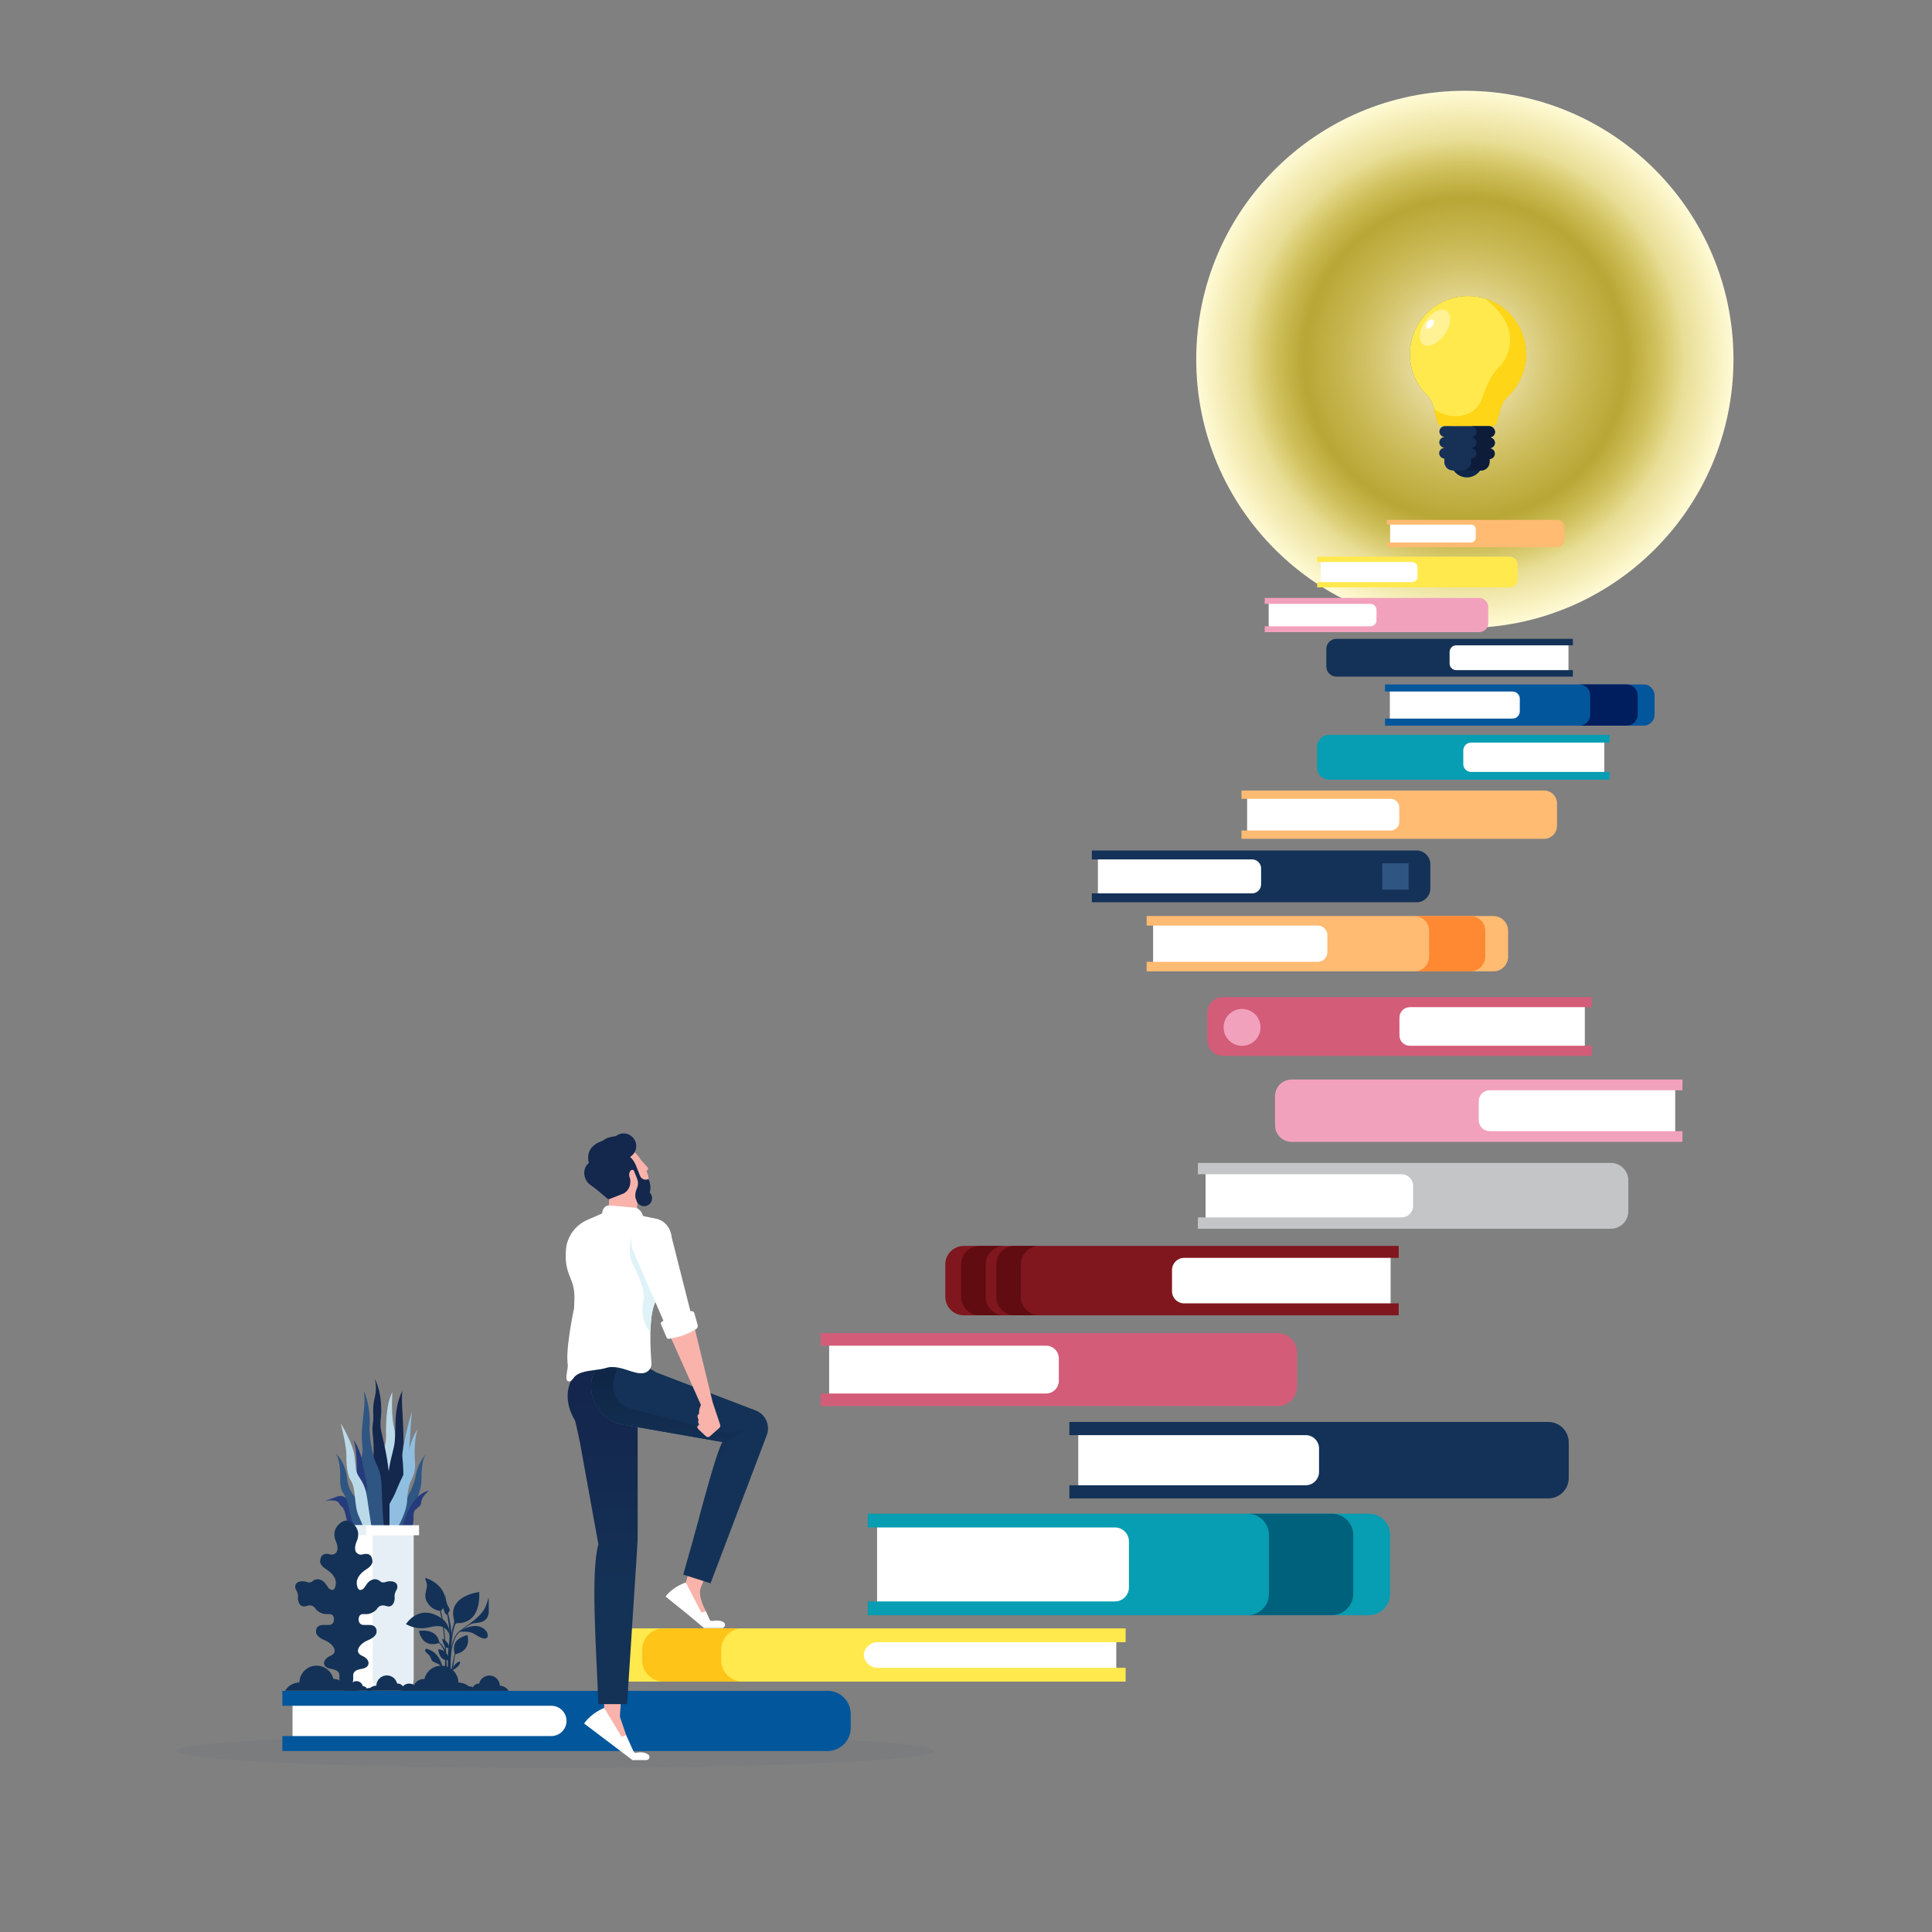 <?xml version="1.0" encoding="UTF-8" standalone="no"?> <svg xmlns="http://www.w3.org/2000/svg" xmlns:xlink="http://www.w3.org/1999/xlink" xmlns:serif="http://www.serif.com/" width="100%" height="100%" viewBox="0 0 9167 9167" version="1.1" xml:space="preserve" style="fill-rule:evenodd;clip-rule:evenodd;stroke-linejoin:round;stroke-miterlimit:2;"><rect x="0" y="0" width="9167" height="9167" fill="#808080" stroke="none"/><g><rect x="0" y="0" width="9166.67" height="9166.67" style="fill:#939597;fill-opacity:0;fill-rule:nonzero;"></rect><path d="M2634.71,8388.71c-992.895,0 -1797.8,-36.25 -1797.8,-80.958c0,-44.708 804.905,-80.958 1797.8,-80.958c992.901,-0 1797.79,36.25 1797.79,80.958c0,44.708 -804.887,80.958 -1797.79,80.958Z" style="fill:#7a7c7e;fill-rule:nonzero;"></path><path d="M6950.46,2979.74c-703.874,0 -1274.5,-570.624 -1274.5,-1274.53c0,-703.899 570.626,-1274.52 1274.5,-1274.52c703.917,-0 1274.54,570.625 1274.54,1274.52c0,703.901 -570.625,1274.53 -1274.54,1274.53Zm-53,-747.695c13.625,19.696 36.25,32.696 62.042,32.963c0.25,-0 0.542,0.004 0.792,0.004c25.916,-0 48.874,-12.963 62.666,-32.805l4.334,0.004l0.416,0c21.75,0 39.459,-17.512 39.709,-39.308l0.125,-14.737c13.833,-1.15 24.708,-11.984 24.833,-25.292l0,-0.333c-0.042,-14.029 -12.083,-25.467 -27.041,-25.625c0.124,0.004 0.208,0.004 0.333,0.004c14.916,0 27.083,-11.313 27.25,-25.396l-0,-0.329c-0.042,-14.034 -12.084,-25.475 -27.042,-25.625l0.292,-0c14.958,-0 27.125,-11.309 27.25,-25.396l-0,-0.329c-0.042,-14.063 -12.042,-27.454 -27.001,-27.612l-30.249,-0.038l39.5,0.05c0.124,-0 0.25,0.004 0.375,0.004c11.791,-0 22.208,-5.817 25.458,-17.229l19.5,-68.658c6.083,-21.284 17.667,-40.275 33.75,-55.43c52.542,-49.604 85.666,-119.687 86.458,-197.65c0.042,-0.979 0.042,-1.958 0.042,-2.937c-0.042,-124.288 -82.5,-229.713 -196.083,-263.938c-24.375,-7.35 -50.125,-11.412 -76.834,-11.687c-0.958,-0.009 -1.917,-0.013 -2.875,-0.013c-150.958,0 -274.124,121.604 -275.666,272.896c-0.792,76.892 30,146.738 80.291,197.271c15.209,15.296 26.167,34.346 31.625,55.212l3.042,11.417l15.875,60.625c3.042,11.6 13.459,19.7 25.417,19.825l10.875,0.013c-14.792,0.154 -26.792,11.508 -26.917,25.495c-0.167,14.179 11.958,25.801 27,25.959c-0.083,-0 -0.167,-0.004 -0.292,-0.004c-14.916,-0 -27.083,11.312 -27.25,25.395c-0.125,14.18 11.958,25.8 27.042,25.955l-0.333,-0c-14.917,-0 -27.084,11.312 -27.251,25.395c-0.124,13.309 10.542,24.363 24.292,25.796l-0.125,14.738c-0.249,21.933 17.375,41.117 39.292,41.345l5.083,0.005Z" style="fill:url(#_Radial1);"></path><path d="M1861.71,6605.12c-0,-0 -5.8,88.958 3.87,147c9.671,58 20.309,71.542 12.571,147.958c-7.737,76.375 -38.683,253.334 -40.616,260.125c-1.934,6.75 -15.471,-287.208 -15.471,-287.208c-0,0 9.671,-20.333 9.671,-58.042c-0,-37.708 -2.905,-147.958 29.975,-209.833Z" style="fill:#bbdae9;fill-rule:nonzero;"></path><path d="M1862.54,7249.96l67.329,0c13.983,-19.166 22.679,-37.458 25.641,-59.791c3.867,-29 11.625,-44.459 11.625,-44.459l15.467,-43.708l0.962,-2.75c19.334,-52.208 16.426,-87 16.426,-87c-0.905,-82.625 18.649,-109.833 21.033,-112.833c-31.729,36.666 -45.192,77.125 -50.021,109.916c-3.096,21.084 -21.279,60.917 -21.279,60.917l-17.088,35.208l-70.095,144.5Z" style="fill:#2f5583;fill-rule:nonzero;"></path><path d="M1908.34,7249.96l42.066,0c9.379,-14.25 12.617,-27.291 11.875,-54c-0.958,-34.791 11.6,-31.875 20.321,-42.541c8.696,-10.625 12.562,-2.875 16.429,-29c3.867,-26.125 36.746,-51.25 36.746,-51.25c-20.483,3.833 -38.117,14.458 -53.175,28.833c-44.4,42.292 -66.638,117.208 -74.262,147.958Z" style="fill:#253b7b;fill-rule:nonzero;"></path><path d="M1934.35,7004.29c0,-0 14.542,-256.209 19.808,-305.167c0,-0 -52.295,156.875 -50.541,302.292l30.733,2.875Z" style="fill:#8fbee0;fill-rule:nonzero;"></path><path d="M1908.13,7073.67c0,-0 13.054,-63.834 0,-168.292l6.767,-61.417c-0,0 -0.967,-69.625 -4.833,-134.416c-3.867,-64.792 -3.867,-81.209 -0.967,-109.25c-0,-0 -28.046,43.5 -31.913,136.333c-3.866,92.833 -0.966,100.583 -11.604,143.125c-10.637,42.542 -28.045,112.167 -28.045,180.833l-11.605,61.917c0,-0 -21.275,75.417 -10.637,126.667l92.837,-175.5Z" style="fill:#14274d;fill-rule:nonzero;"></path><path d="M1806.43,7249.96l79.446,0c18.95,-34.125 45.196,-89.458 46.429,-136.166c0.084,-2.875 0.192,-5.625 0.329,-8.334c2.442,-45.833 14.263,-74.75 21.667,-88.666c6.717,-12.667 11.354,-26.5 13.546,-40.667c1.891,-12.375 2.962,-27.417 1.208,-43.167c-4.362,-39.166 0,-121.875 11.6,-146.5c8.613,-18.291 -20.212,19.167 -38.092,85.209c-0.166,0.583 -0.329,1.208 -0.466,1.791c-6.992,26.292 -11.188,53.959 -12.204,81.167c-0.275,7.208 -2.055,22.542 -11.6,36.333c-1.234,1.792 -2.717,4.292 -4.359,7.292c-0.658,1.208 -1.37,2.542 -2.112,3.958c-10.421,20.084 -26.025,56.5 -35.65,79.542c-5.321,12.708 -11.575,25.25 -18.513,37.125c-2.796,4.792 -6.033,10.5 -9.487,16.917c-2.992,5.458 -6.117,11.458 -9.3,17.875c-0.629,1.25 -1.258,2.541 -1.892,3.833c-6.883,14.042 -13.737,29.625 -19.279,45.417c-2,5.708 -3.812,11.416 -5.375,17.041c-2.879,10.25 -4.992,20.375 -5.896,30Z" style="fill:#8fbee0;fill-rule:nonzero;"></path><path d="M1540.66,7122.46c-0,0 57.041,-12.541 68.641,10.667c11.629,23.208 19.367,5.792 30.967,57.042c8.525,37.708 8.171,45.041 19.687,59.75l50.871,-0l-54.133,-127.459c-0,0 -6.392,-8.25 -16.238,-15.25c-3.125,-2.208 -6.633,-4.333 -10.362,-6c-8.834,-3.958 -18.842,-4.291 -27.921,-1l-61.512,22.25Z" style="fill:#253b7b;fill-rule:nonzero;"></path><path d="M1614.16,6997.75c-0.991,26.125 -0.991,66.708 13.517,85.083c4.663,5.917 8.996,14.917 12.779,24.375c7.984,20.084 13.329,42.375 13.329,42.375c9.984,47.959 21.146,80.125 29.921,100.334l48.43,-0l-30.959,-133.25c-6.554,-4.792 -12.317,-9.959 -17.362,-15.25c-34.363,-36.125 -35.813,-79.5 -35.813,-79.5c-9.517,-89.5 -52.791,-123.709 -54.137,-124.75c15.437,24.208 21.254,74.458 20.295,100.583Z" style="fill:#2f5583;fill-rule:nonzero;"></path><path d="M1770.8,6924.71c-6.087,74.584 9.984,252.625 17.088,325.25l60.279,0l-0,-200.5c-0.221,-23.583 -1.675,-46.791 -3.95,-69.083c-4.388,-42.917 -11.767,-82.708 -18.95,-116.375c-6.638,-31.292 -13.084,-57.292 -16.759,-75.625c-9.65,-48.375 4.855,-58.042 -0.958,-132.5c-5.675,-72.875 -28.987,-112.417 -29.946,-114.042c0.521,1.542 13.246,38.75 -0.029,91.792c-13.546,54.167 -1.371,82.292 -8.692,123.792c-6.608,37.458 7.621,68.375 3.101,150.041c-0.305,5.5 -0.688,11.25 -1.184,17.25Z" style="fill:#14274d;fill-rule:nonzero;"></path><path d="M1718.59,6991.92c18.371,34.833 14.504,49.333 14.504,49.333c-0.438,7.375 -0.792,14.667 -1.013,21.917c-0.329,9.958 -0.466,19.833 -0.466,29.458c0.083,66.75 7.65,124.167 13.191,157.292l78.955,-0c-0.796,-4.084 -1.509,-8.292 -2.167,-12.667c-1.592,-10.5 -2.854,-21.875 -3.896,-34.333c-0.796,-9.375 -1.454,-19.375 -2.029,-30.042c-1.671,-29.958 -2.742,-65.25 -4.25,-107.458c-3.783,-105.875 -22.35,-94.375 -39.438,-157.959c-0.408,-1.458 -0.791,-2.958 -1.179,-4.5c-17.412,-68.666 -17.412,-125.708 -17.412,-125.708c7.762,-109.292 -27.067,-176.958 -27.067,-176.958c3.867,32.875 5.813,49.291 -2.908,120.875c-8.692,71.541 -6.746,102.5 -6.746,102.5l3.208,44.958c1.125,15.792 -0.3,31.917 -4.058,47.25c-0.163,0.667 -0.329,1.292 -0.467,1.917c-7.129,28.958 -11.187,46.791 3.238,74.125Z" style="fill:#2f5583;fill-rule:nonzero;"></path><path d="M1677.01,6832.38c0,0 33.846,39.625 45.45,121.833l20.309,98.667l-9.671,41.583l-40.613,-50.291c0,-0 5.8,-167.292 -15.475,-211.792Z" style="fill:#253b7b;fill-rule:nonzero;"></path><path d="M1643.53,6904.46c-0.55,35.792 1.15,66.042 11.242,100.084c7.733,26.041 22.242,21.25 29.013,96.666l0.029,0.209c6.745,75.25 18.346,91.666 18.346,91.666l24.27,56.834l36.971,-0l-10.975,-71.334c-6.908,-43.583 -9.704,-73.416 -15.821,-99.166c-1.345,-5.584 -2.796,-10.959 -4.525,-16.25c-4.741,-14.75 -11.271,-28.75 -21.225,-44.167c-9.325,-14.458 -14.533,-23.25 -17.691,-31.083c-6.909,-17.25 -3.646,-29.625 -12.284,-86.875c-5.566,-36.75 -42.508,-115.5 -63.896,-146.5c8.692,36.25 27.092,113 26.546,149.916Z" style="fill:#bbdae9;fill-rule:nonzero;"></path><path d="M1660.36,7278.62l0,691.667c0,27.791 22.53,50.333 50.33,50.333l201.325,0c27.8,0 50.333,-22.542 50.333,-50.333l-0,-691.667l-301.988,-0Z" style="fill:#fff;fill-rule:nonzero;"></path><path d="M1912.02,8020.62l-93.471,0c-27.804,0 -50.333,-22.542 -50.333,-50.333l-0,-685.917l194.137,0l-0,685.917c-0,27.791 -22.533,50.333 -50.333,50.333Z" style="fill:#e6eff5;fill-rule:nonzero;"></path><rect x="1634.35" y="7236.92" width="354" height="47.458" style="fill:#fff;fill-rule:nonzero;"></rect><rect x="1673.44" y="7236.92" width="63.971" height="47.458" style="fill:#e6eff5;fill-rule:nonzero;"></rect><path d="M1831.27,7505.96c-20.546,7.709 -29.538,-5.125 -29.538,-5.125c-28.229,-19.208 -51.495,3.292 -56.708,9.042c-0.604,0.625 -1.188,1.375 -1.704,2.125l-17.367,24.792c-33.392,26.958 -33.392,-28.25 -33.392,-28.25c0,-16.709 12.842,-42.375 46.238,-62.917c33.392,-20.583 28.254,-39.833 28.254,-39.833c-3.025,-39.334 -33.762,-34.334 -46.829,-30.334c-5.667,1.709 -11.704,1.5 -17.229,-0.625c-30.425,-11.708 -14.979,-51.791 -9.521,-63.833c1.571,-3.458 2.833,-7.208 3.708,-10.875c10.175,-43 -14.633,-67.292 -33.933,-79.292c-12.333,-7.666 -27.963,-7.625 -40.296,0c-19.296,12 -44.083,36.334 -33.912,79.292c0.875,3.667 2.137,7.417 3.708,10.875c5.463,12.042 20.904,52.125 -9.521,63.833c-5.525,2.125 -11.562,2.334 -17.229,0.625c-13.067,-4 -43.804,-9 -46.829,30.334c-0,-0 -5.138,19.25 28.258,39.833c33.392,20.542 46.238,46.208 46.238,62.917c-0,-0 -0,55.208 -33.396,28.25l-17.367,-24.792c-0.516,-0.75 -1.1,-1.5 -1.704,-2.125c-5.213,-5.75 -28.475,-28.25 -56.704,-9.042c-0,0 -8.992,12.834 -29.542,5.125c-20.55,-7.708 -62.933,-3.833 -52.658,33.417c-0,0 14.129,20.542 11.558,37.25c-2.571,16.667 6.421,55.208 39.817,43.667c33.391,-11.584 44.95,15.416 44.95,15.416c-0,0 20.55,23.084 48.808,23.084l19.267,-0c-0,-0 17.979,-0 17.979,25.708c-0,-0 1.283,25.667 -25.687,25.667l-25.688,-0c0,-0 -38.529,-2.542 -33.392,37.25c0,-0 2.567,20.583 42.379,35.958c31.171,12.083 71.717,54.625 23.134,74.5c-12.758,5.25 -28.479,18.708 -27.909,33.583c0.78,20.292 22.005,25.375 38.171,28.084c23.121,3.833 33.396,14.125 34.679,26.958l0,24.417c0,-0 0.642,28.25 32.75,37.25c32.109,-9 32.751,-37.25 32.751,-37.25l-0,-24.417c1.287,-12.833 11.562,-23.125 34.679,-26.958c16.166,-2.709 37.396,-7.792 38.171,-28.084c0.57,-14.875 -15.151,-28.333 -27.905,-33.583c-48.583,-19.875 -8.037,-62.417 23.13,-74.5c39.812,-15.375 42.383,-35.958 42.383,-35.958c5.137,-39.792 -33.396,-37.25 -33.396,-37.25l-25.688,-0c-26.97,-0 -25.687,-25.667 -25.687,-25.667c0,-25.708 17.983,-25.708 17.983,-25.708l19.267,-0c28.254,-0 48.804,-23.084 48.804,-23.084c0,0 11.559,-27 44.954,-15.416c33.392,11.541 42.384,-27 39.813,-43.667c-2.567,-16.708 11.562,-37.25 11.562,-37.25c10.275,-37.25 -32.112,-41.125 -52.662,-33.417Z" style="fill:#143257;fill-rule:nonzero;"></path><path d="M1693.88,8022.25c-2.788,-19.458 -19.475,-34.458 -39.7,-34.458c-8.725,-0 -16.779,2.833 -23.367,7.541c-7.983,-17.125 -25.321,-29.041 -45.479,-29.041c-1.216,-0 -2.408,0.083 -3.604,0.166c-8.383,-36.208 -40.792,-63.25 -79.583,-63.25c-44.459,0 -80.55,35.5 -81.65,79.667c-28.771,0.75 -53.784,16.333 -67.792,39.375l341.175,-0Z" style="fill:#143257;fill-rule:nonzero;"></path><path d="M1952.75,8022.25c-1.709,-11.917 -11.904,-21.042 -24.267,-21.042c-5.333,0 -10.254,1.709 -14.283,4.584c-4.879,-10.459 -15.475,-17.75 -27.796,-17.75c-0.746,-0 -1.475,0.083 -2.204,0.125c-5.121,-22.167 -24.934,-38.709 -48.642,-38.709c-27.171,0 -49.233,21.709 -49.904,48.75c-17.583,0.417 -32.875,9.959 -41.438,24.042l208.534,-0Z" style="fill:#143257;fill-rule:nonzero;"></path><path d="M1764.74,8022.25c-1.071,-7.458 -7.471,-13.208 -15.225,-13.208c-3.35,-0 -6.438,1.083 -8.963,2.875c-3.062,-6.584 -9.712,-11.125 -17.446,-11.125c-0.466,-0 -0.92,0.041 -1.379,0.041c-3.217,-13.875 -15.646,-24.25 -30.525,-24.25c-17.05,0 -30.896,13.625 -31.317,30.542c-11.033,0.292 -20.629,6.292 -26,15.125l130.855,-0Z" style="fill:#143257;fill-rule:nonzero;"></path><path d="M2204.84,8022.79c1.708,-11.917 11.904,-21.042 24.266,-21.042c5.334,0 10.255,1.708 14.284,4.583c4.879,-10.458 15.475,-17.75 27.796,-17.75c0.745,0 1.475,0.084 2.204,0.125c5.121,-22.166 24.933,-38.708 48.641,-38.708c27.175,0 49.234,21.708 49.905,48.75c17.583,0.417 32.875,9.958 41.437,24.042l-208.533,-0Z" style="fill:#143257;fill-rule:nonzero;"></path><path d="M2090.38,7642.79c-0.563,0.291 -1.196,0.416 -1.829,0.375c-0.967,-0.084 -2.458,-0.25 -3.413,-0.375c-26.312,-3.459 -46.666,-20.084 -59.6,-42.542c-7.562,-13.125 -8.562,-27.083 -6.254,-41.75c2.154,-13.708 7.913,-27.167 6.084,-41.208c-1.346,-10.334 -6.534,-19.792 -8.192,-30.042l-0.075,-0.458c-0,-0 56.441,13.541 84.2,63.75c9.116,16.458 12.75,35.458 10.304,54.125c-1.9,14.541 -7.304,30.75 -21.225,38.125Z" style="fill:#143257;fill-rule:nonzero;"></path><path d="M2103.87,7938.79l-7.18,-0c0.267,-4.459 0.18,-11.667 -1.375,-22.209c-1.324,-9 -6.954,-16.75 -15.075,-20.791c-7.291,-3.667 -15.616,-7.542 -21.941,-9.792c-14.225,-5 -12.538,-26.333 -26.758,-36.792c-14.4,-10.583 -15.346,-17.791 -13.526,-22.041c1.33,-3.042 4.726,-4.667 7.921,-3.709c40.621,12.084 58.217,41.75 65.667,61.625c6.033,13.334 13.029,33.459 12.267,53.709Z" style="fill:#143257;fill-rule:nonzero;"></path><path d="M2175.36,7745.54c0,-0 49.342,-40.167 97.838,-28.459c18.6,4.5 41.029,21.25 41.171,42.042c0.137,20.625 -19.9,16.833 -33.384,11.042c-16.966,-7.25 -30.712,-20.167 -48.733,-25.084c-8.567,-2.333 -17.588,-3.208 -26.45,-3.125c-6.896,0.125 -24.967,-0.875 -30.442,3.584Z" style="fill:#143257;fill-rule:nonzero;"></path><path d="M2319.18,7644.33c0,47.584 -37.492,55 -62.941,56.584c-12.584,0.75 -24.576,5.041 -34.771,12.458c-1.575,1.125 -3.15,2.292 -4.746,3.417c-10.804,7.833 -21.829,15.666 -32.563,23.875c-1.4,1 -2.637,2.083 -3.85,3.166c-1.216,1.084 -2.566,2.042 -3.646,3.292l-3.375,3.583c-1.108,1.209 -2.045,2.584 -3.083,3.875l-1.508,1.959c-0.492,0.625 -0.9,1.375 -1.371,2.041l-2.7,4.125l-2.387,4.334c-0.813,1.416 -1.575,2.875 -2.255,4.375c-5.712,11.833 -9.7,24.25 -12.687,36.5c-4.904,20.458 -7.338,40.208 -8.733,57.916c-0.271,3.542 -0.521,7 -0.717,10.334c-1.192,20.208 -1.104,37.083 -0.854,48.875c0.129,5.958 0.333,10.583 0.487,13.75l-5.037,-0c-0.134,-3.167 -0.313,-7.834 -0.405,-13.625c-0.179,-11.917 -0.179,-28.917 1.15,-49.292c1.167,-17.375 3.171,-37.25 7.538,-58.167c0.742,-3.583 1.55,-7.208 2.45,-10.833c3.104,-12.417 7.25,-25.083 13.213,-37.208c0.699,-1.584 1.487,-3.084 2.337,-4.542l2.525,-4.458l2.813,-4.292c0.495,-0.708 0.945,-1.458 1.433,-2.125l1.604,-2.083c1.104,-1.292 2.092,-2.709 3.263,-4l3.574,-3.792c1.171,-1.292 2.613,-2.333 3.896,-3.5c1.33,-1.125 2.679,-2.25 4.025,-3.208c10.85,-8.209 21.967,-16 32.792,-23.75c10.871,-7.709 21.446,-15.417 31.346,-23.292c9.879,-7.875 19.129,-15.875 27.208,-24.167c8.079,-8.25 15.121,-16.666 20.725,-25.041c12.85,-19.25 18.271,-40.292 24.846,-62.209l0.404,65.125Z" style="fill:#143257;fill-rule:nonzero;"></path><path d="M2158.42,7849.62c-0,0 -18.188,-48.917 18.821,-73.375c-0,-0 14.425,-11.917 40.762,-18.167c0,0 23.834,74.625 -59.583,91.542Z" style="fill:#143257;fill-rule:nonzero;"></path><path d="M2163.07,7838c-0,-0 -0.471,1.667 -1.171,4.542c-0.337,1.416 -0.808,3.166 -1.237,5.166c-0.451,2 -0.951,4.292 -1.509,6.75c-0.562,2.5 -1.037,5.167 -1.625,8c-0.533,2.875 -1.208,5.875 -1.683,9c-0.538,3.125 -1.083,6.375 -1.646,9.625c-0.579,3.292 -0.988,6.625 -1.458,10c-0.45,3.334 -0.921,6.667 -1.375,9.959c-0.446,3.333 -0.671,6.583 -1.034,9.708l-0.087,1c-0.292,2.792 -0.542,5.5 -0.813,8.083c-0.137,1.167 -0.225,2.292 -0.312,3.375c-0.113,1.667 -0.204,3.25 -0.296,4.75c-0.267,4.334 -0.496,8 -0.65,10.834l-7.387,-0c0.32,-2.917 0.745,-6.834 1.237,-11.459c0.271,-2.583 0.521,-5.291 1.017,-8.208c0.425,-2.917 0.879,-5.958 1.37,-9.125c0.5,-3.167 0.901,-6.458 1.509,-9.75c0.612,-3.292 1.237,-6.667 1.866,-10c0.63,-3.375 1.192,-6.708 1.963,-9.958c0.717,-3.292 1.433,-6.5 2.113,-9.667c0.654,-3.125 1.466,-6.083 2.141,-8.917c0.717,-2.875 1.346,-5.541 2.025,-8c0.675,-2.458 1.304,-4.708 1.846,-6.708c0.533,-2 1.1,-3.75 1.5,-5.167c0.858,-2.875 1.4,-4.5 1.4,-4.5l2.296,0.667Z" style="fill:#143257;fill-rule:nonzero;"></path><path d="M2145.53,7924.88c0,0 7.2,-33.083 33.988,-40.708c1.179,-0.334 2.446,-0 3.316,0.833c0.88,0.875 1.234,2.125 0.925,3.333c-2.129,8.125 -9.9,24.25 -38.229,36.542Z" style="fill:#143257;fill-rule:nonzero;"></path><path d="M2141.08,7759.75l0.042,-0.333l-0.042,0.333Zm132.954,-205.708c0,-0 -150.233,15.416 -120.124,131.291c1.754,6.75 1.508,13.875 -0.742,20.417c-7.742,22.75 -11.388,48.625 -11.996,53.25c3.333,-28.042 -13.433,-98.792 -17.217,-114.167c-0.2,-0.791 -0.695,-1.458 -1.391,-1.875c-0.7,-0.416 -1.534,-0.541 -2.321,-0.333l-0.088,0c-0.858,0.25 -1.554,0.792 -1.983,1.542c-0.425,0.75 -0.517,1.666 -0.246,2.5c6.571,21.208 20.95,104.416 12.263,154.875c-5.738,33.5 -5.825,90.833 -5.084,129.125c0.067,2.791 0.134,5.541 0.18,8.125l13.275,-0l-0,-3.459c-0.542,-25.708 -0.492,-48.791 -0,-69.5c0.424,-17.75 1.17,-33.75 2.162,-48.125c4.046,-59.416 12.129,-91.666 17.933,-107.875c1.825,-5.125 6.729,-8.458 12.154,-8.291c30.605,0.833 107.93,-10.459 103.225,-147.5Z" style="fill:#143257;fill-rule:nonzero;"></path><path d="M2104.28,7685.33c0,0 31.313,26.959 29.767,74.959c0.196,-6.25 -7.171,-16.584 -10.575,-21.209c-22.896,-31.291 -54.117,-25.041 -87.329,-17.75l68.137,-36Z" style="fill:#143257;fill-rule:nonzero;"></path><path d="M2079.63,7828.62c-0.125,-0.917 0.188,-1.875 0.842,-2.5c0.654,-0.667 1.579,-1 2.504,-0.917c10.554,1.25 40.179,8.584 49.738,51.625c-0,0 -45.034,12.042 -53.084,-48.208Z" style="fill:#143257;fill-rule:nonzero;"></path><path d="M2098.12,7774.62c-0,0 32.612,13.375 32.612,45.125c0,-0 -25.087,7.542 -32.612,-45.125Z" style="fill:#143257;fill-rule:nonzero;"></path><path d="M1987.21,7738.83c0,0 85.684,-18.041 97.838,56.042c-0,-0 -30.621,14.583 -60.208,-0c-29.35,-14.458 -37.63,-56.042 -37.63,-56.042Z" style="fill:#143257;fill-rule:nonzero;"></path><path d="M2067.2,7779.58c-0,0 0.279,0.167 0.808,0.417c0.546,0.25 1.279,0.708 2.233,1.25c1.867,1.083 4.467,2.792 7.438,5.042c1.442,1.166 3.067,2.333 4.642,3.791c1.62,1.375 3.279,2.875 4.925,4.5c1.712,1.584 3.283,3.417 4.971,5.167c1.633,1.833 3.204,3.75 4.799,5.625c1.488,2 3.03,3.958 4.446,5.917c1.359,2.041 2.738,4 4,5.958c1.2,2 2.354,3.958 3.45,5.792c1.075,1.833 1.954,3.625 2.838,5.291c0.867,1.625 1.687,3.167 2.279,4.542c0.625,1.375 1.175,2.583 1.625,3.583c0.9,1.959 1.417,3.084 1.417,3.084l-6.284,2.458c0,-0 -0.433,-1.125 -1.191,-3.042c-0.38,-0.958 -0.838,-2.166 -1.367,-3.5c-0.492,-1.375 -1.196,-2.875 -1.937,-4.5c-0.759,-1.625 -1.505,-3.416 -2.438,-5.25c-0.954,-1.791 -1.958,-3.708 -3,-5.708c-1.142,-1.917 -2.325,-3.917 -3.525,-5.917c-1.254,-2 -2.633,-3.958 -3.958,-5.958c-1.434,-1.875 -2.842,-3.833 -4.317,-5.667c-1.529,-1.791 -2.95,-3.625 -4.517,-5.25c-1.496,-1.666 -3.016,-3.208 -4.504,-4.625c-1.45,-1.458 -2.95,-2.708 -4.283,-3.916c-2.742,-2.292 -5.154,-4.084 -6.883,-5.25c-0.867,-0.542 -1.563,-1 -2.021,-1.292c-0.479,-0.25 -0.734,-0.417 -0.734,-0.417l1.088,-2.125Z" style="fill:#143257;fill-rule:nonzero;"></path><path d="M1926.17,7706.25c-0,0 65.225,-107.042 178.112,-20.917c0,0 -78.604,75.25 -178.112,20.917Z" style="fill:#143257;fill-rule:nonzero;"></path><path d="M2128.26,7938.79l-19.666,-0c15.279,-160.667 -25.092,-313.334 -25.092,-313.334l4.296,-3c23.021,92.084 29.504,204.875 31.279,269.625c0.204,7.542 1.017,15.375 2.342,22.834c0.991,5.458 2.204,10.958 3.691,15.75c0.946,3.041 1.98,5.833 3.15,8.125Z" style="fill:#143257;fill-rule:nonzero;"></path><path d="M2112.57,7564.42c-0,-0 -22.867,72.541 5.166,96.375c4.492,3.833 16.15,-17.834 16.03,-21.25c-0.329,-9.25 -10.08,-20.875 -12.967,-29.75c-4.704,-14.417 -7.75,-30.209 -8.229,-45.375Z" style="fill:#143257;fill-rule:nonzero;"></path><path d="M1901.36,8022.79c2.796,-19.5 19.521,-34.5 39.792,-34.5c8.742,-0 16.813,2.791 23.412,7.541c8.005,-17.166 25.38,-29.125 45.58,-29.125c1.22,0 2.416,0.125 3.616,0.209c8.396,-36.334 40.88,-63.459 79.754,-63.459c44.555,0 80.73,35.584 81.825,79.875c28.834,0.75 53.905,16.375 67.946,39.459l-341.925,-0Z" style="fill:#143257;fill-rule:nonzero;"></path><rect x="1387.97" y="8063.88" width="1348.36" height="189.417" style="fill:#fff;fill-rule:nonzero;"></rect><path d="M3926.46,8022.62l-2586.65,-0l-0,71.042l1276.18,-0c39.862,-0 72.179,32.291 72.179,72.166l-0,-0.708c-0,39.833 -32.317,72.167 -72.179,72.167l-1276.18,-0l-0,71.041l2586.65,0c60.791,0 110.07,-49.291 110.07,-110.083l0,-65.583c0,-60.75 -49.279,-110.042 -110.07,-110.042Z" style="fill:#02569b;fill-rule:nonzero;"></path><rect x="4053.7" y="7764.42" width="1242.8" height="163.667" style="fill:#fff;fill-rule:nonzero;"></rect><path d="M2956.72,7726.38l2384.2,-0l0,65.5l-1176.3,-0c-36.742,-0 -66.53,29.792 -66.53,66.542l0,-11.625c0,36.75 29.788,66.541 66.53,66.541l1176.3,0l0,65.5l-2384.2,0c-56.029,0 -101.454,-45.416 -101.454,-101.458l-0,-49.542c-0,-56.041 45.425,-101.458 101.454,-101.458Z" style="fill:#ffe94d;fill-rule:nonzero;"></path><path d="M3523.39,7978.83l-375,0c-56.029,0 -101.454,-45.416 -101.454,-101.458l0,-49.542c0,-56.041 45.425,-101.458 101.454,-101.458l375,-0c-56.033,-0 -101.454,45.417 -101.454,101.458l0,49.542c0,56.042 45.421,101.458 101.454,101.458Z" style="fill:#ffc418;fill-rule:nonzero;"></path><rect x="4161.55" y="7220.21" width="1239.28" height="393" style="fill:#fff;fill-rule:nonzero;"></rect><path d="M6494.71,7182.25l-2377.42,-0l-0,65.292l1172.96,-0c36.625,-0 66.333,29.708 66.333,66.333l0,218.292c0,36.625 -29.708,66.333 -66.333,66.333l-1172.96,0l-0,65.292l2377.42,-0c55.875,-0 101.167,-45.292 101.167,-101.167l0,-279.208c0,-55.875 -45.292,-101.167 -101.167,-101.167Z" style="fill:#079db2;fill-rule:nonzero;"></path><path d="M6319.71,7663.79l-400,-0c55.875,-0 101.167,-45.292 101.167,-101.167l0,-279.208c0,-55.875 -45.292,-101.167 -101.167,-101.167l400,-0c55.875,-0 101.167,45.292 101.167,101.167l0,279.208c0,55.875 -45.292,101.167 -101.167,101.167Z" style="fill:#00617c;fill-rule:nonzero;"></path><rect x="5116.17" y="6783.25" width="1184.75" height="278.042" style="fill:#fff;fill-rule:nonzero;"></rect><path d="M7346.67,6747l-2272.83,0l0,62.417l1121.38,-0c35,-0 63.417,28.375 63.417,63.416l-0,111c-0,35 -28.417,63.417 -63.417,63.417l-1121.38,-0l0,62.417l2272.83,-0c53.417,-0 96.709,-43.292 96.709,-96.709l0,-169.25c0,-53.416 -43.292,-96.708 -96.709,-96.708Z" style="fill:#143257;fill-rule:nonzero;"></path><rect x="3934.15" y="6360.08" width="1130.23" height="265.25" style="fill:#fff;fill-rule:nonzero;"></rect><path d="M6062,6325.46l-2168.22,0l0,59.584l1069.72,-0c33.417,-0 60.5,27.083 60.5,60.5l0,105.875c0,33.416 -27.083,60.5 -60.5,60.5l-1069.72,-0l0,59.541l2168.22,0c50.958,0 92.25,-41.291 92.25,-92.25l0,-161.458c0,-50.958 -41.292,-92.292 -92.25,-92.292Z" style="fill:#d35c78;fill-rule:nonzero;"></path><rect x="5522.54" y="5955.58" width="1075.71" height="252.458" style="fill:#fff;fill-rule:nonzero;"></rect><path d="M4573.04,6241l2063.62,0l-0,-56.708l-1018.13,-0c-31.832,-0 -57.583,-25.75 -57.583,-57.584l0,-100.75c0,-31.791 25.751,-57.583 57.583,-57.583l1018.13,-0l-0,-56.667l-2063.62,0c-48.5,0 -87.792,39.292 -87.792,87.792l-0,153.667c-0,48.5 39.292,87.833 87.792,87.833Z" style="fill:#80171e;fill-rule:nonzero;"></path><path d="M4764.71,6241l-116.666,0c-48.5,0 -87.792,-39.333 -87.792,-87.833l-0,-153.667c-0,-48.5 39.292,-87.792 87.792,-87.792l116.666,0c-48.5,0 -87.791,39.292 -87.791,87.792l-0,153.667c-0,48.5 39.291,87.833 87.791,87.833Z" style="fill:#600c11;fill-rule:nonzero;"></path><path d="M4931.38,6241l-116.667,0c-48.5,0 -87.791,-39.333 -87.791,-87.833l-0,-153.667c-0,-48.5 39.291,-87.792 87.791,-87.792l116.667,0c-48.5,0 -87.792,39.292 -87.792,87.792l0,153.667c0,48.5 39.292,87.833 87.792,87.833Z" style="fill:#600c11;fill-rule:nonzero;"></path><rect x="5720.21" y="5548.96" width="1021.21" height="239.667" style="fill:#fff;fill-rule:nonzero;"></rect><path d="M7642.75,5517.71l-1959,0l-0,53.792l966.5,-0c30.209,-0 54.667,24.5 54.667,54.667l-0,95.666c-0,30.167 -24.458,54.667 -54.667,54.667l-966.5,-0l-0,53.792l1959,-0c46.042,-0 83.375,-37.292 83.375,-83.334l0,-145.916c0,-46.042 -37.333,-83.334 -83.375,-83.334Z" style="fill:#c3c5c6;fill-rule:nonzero;"></path><rect x="6981.92" y="5151.75" width="966.667" height="226.833" style="fill:#fff;fill-rule:nonzero;"></rect><path d="M6128.71,5122.12l1854.38,-0l0,50.958l-914.875,0c-28.583,0 -51.75,23.167 -51.75,51.75l0,90.542c0,28.583 23.167,51.75 51.75,51.75l914.875,-0l0,50.917l-1854.38,-0c-43.583,-0 -78.875,-35.334 -78.875,-78.917l0,-138.083c0,-43.584 35.292,-78.917 78.875,-78.917Z" style="fill:#f2a1bd;fill-rule:nonzero;"></path><rect x="6607.58" y="4758.75" width="912.125" height="214.083" style="fill:#fff;fill-rule:nonzero;"></rect><path d="M5802.5,4730.83l1749.79,0l-0,48.083l-863.292,0c-27,0 -48.833,21.834 -48.833,48.792l-0,85.459c-0,26.958 21.833,48.833 48.833,48.833l863.292,0l-0,48.042l-1749.79,-0c-41.125,-0 -74.458,-33.334 -74.458,-74.459l-0,-130.291c-0,-41.125 33.333,-74.459 74.458,-74.459Z" style="fill:#d35c78;fill-rule:nonzero;"></path><rect x="5471.25" y="4372.71" width="857.584" height="201.292" style="fill:#fff;fill-rule:nonzero;"></rect><path d="M7085.79,4346.46l-1645.17,0l0,45.209l811.667,-0c25.333,-0 45.916,20.542 45.916,45.875l0,80.333c0,25.375 -20.583,45.917 -45.916,45.917l-811.667,-0l0,45.208l1645.17,0c38.666,0 70,-31.333 70,-70l-0,-122.542c-0,-38.666 -31.334,-70 -70,-70Z" style="fill:#ffbb72;fill-rule:nonzero;"></path><path d="M6977.46,4609l-266.666,0c38.666,0 70,-31.333 70,-70l-0,-122.542c-0,-38.666 -31.334,-70 -70,-70l266.666,0c38.667,0 70,31.334 70,70l0,122.542c0,38.667 -31.333,70 -70,70Z" style="fill:#ff8933;fill-rule:nonzero;"></path><rect x="5209.38" y="4059.95" width="803.083" height="188.467" style="fill:#fff;fill-rule:nonzero;"></rect><path d="M6721.25,4035.37l-1540.54,-0l0,42.317l760.084,-0c23.708,-0 42.958,19.245 42.958,42.987l-0,75.246c-0,23.708 -19.25,42.958 -42.958,42.958l-760.084,-0l0,42.333l1540.54,0c36.208,0 65.541,-29.375 65.541,-65.583l0,-114.704c0,-36.204 -29.333,-65.554 -65.541,-65.554Z" style="fill:#143257;fill-rule:nonzero;"></path><rect x="5917.38" y="3773.77" width="748.541" height="175.675" style="fill:#fff;fill-rule:nonzero;"></rect><path d="M7326.58,3750.86l-1435.92,-0l-0,39.441l708.416,-0c22.125,-0 40.084,17.938 40.084,40.067l-0,70.12c-0,22.126 -17.959,40.067 -40.084,40.067l-708.416,0l-0,39.442l1435.92,-0c33.75,-0 61.126,-27.358 61.126,-61.104l-0,-106.934c-0,-33.746 -27.376,-61.099 -61.126,-61.099Z" style="fill:#ffbb72;fill-rule:nonzero;"></path><rect x="6918.29" y="3515.18" width="694" height="162.875" style="fill:#fff;fill-rule:nonzero;"></rect><path d="M6305.75,3699.3l1331.29,0l-0,-36.567l-656.834,0c-20.5,0 -37.125,-16.633 -37.125,-37.15l0,-65.012c0,-20.517 16.625,-37.15 37.125,-37.15l656.834,-0l-0,-36.567l-1331.29,-0c-31.292,-0 -56.667,25.363 -56.667,56.654l0,99.138c0,31.291 25.375,56.654 56.667,56.654Z" style="fill:#079db2;fill-rule:nonzero;"></path><rect x="6594.58" y="3267.02" width="639.459" height="150.079" style="fill:#fff;fill-rule:nonzero;"></rect><path d="M7798.46,3247.45l-1226.71,-0l-0,33.696l605.208,-0c18.917,-0 34.25,15.325 34.25,34.229l0,59.904c0,18.904 -15.333,34.229 -34.25,34.229l-605.208,0l-0,33.696l1226.71,0c28.834,0 52.209,-23.371 52.209,-52.204l-0,-91.35c-0,-28.829 -23.375,-52.2 -52.209,-52.2Z" style="fill:#02569b;fill-rule:nonzero;"></path><path d="M7718.21,3443.2l-225.041,0c28.833,0 52.208,-23.371 52.208,-52.204l0,-91.35c0,-28.829 -23.375,-52.2 -52.208,-52.2l225.041,-0c28.834,-0 52.209,23.371 52.209,52.2l-0,91.35c-0,28.833 -23.375,52.204 -52.209,52.204Z" style="fill:#001d5e;fill-rule:nonzero;"></path><rect x="6857.17" y="3049.2" width="584.958" height="137.279" style="fill:#fff;fill-rule:nonzero;"></rect><path d="M6340.88,3031.3l1122.12,-0l-0,30.821l-553.625,0c-17.292,0 -31.292,14.016 -31.292,31.312l0,54.792c0,17.296 14,31.312 31.292,31.312l553.625,0l-0,30.821l-1122.12,0c-26.375,0 -47.75,-21.375 -47.75,-47.75l-0,-83.558c-0,-26.371 21.375,-47.75 47.75,-47.75Z" style="fill:#143257;fill-rule:nonzero;"></path><rect x="6019.71" y="2853.43" width="530.417" height="124.483" style="fill:#fff;fill-rule:nonzero;"></rect><path d="M7018.29,2837.19l-1017.5,-0l0,27.946l502.001,-0c15.667,-0 28.375,12.712 28.375,28.391l-0,49.687c-0,15.68 -12.708,28.392 -28.375,28.392l-502.001,0l0,27.951l1017.5,-0c23.916,-0 43.291,-19.388 43.291,-43.301l0,-75.77c0,-23.913 -19.375,-43.296 -43.291,-43.296Z" style="fill:#f2a1bd;fill-rule:nonzero;"></path><rect x="6266.71" y="2655.95" width="475.875" height="111.683" style="fill:#fff;fill-rule:nonzero;"></rect><path d="M7162.62,2641.38l-912.875,0l-0,25.075l450.375,-0c14.083,-0 25.458,11.408 25.458,25.475l0,44.579c0,14.067 -11.375,25.471 -25.458,25.471l-450.375,0l-0,25.075l912.875,-0c21.459,-0 38.833,-17.392 38.833,-38.846l0,-67.979c0,-21.454 -17.374,-38.85 -38.833,-38.85Z" style="fill:#ffe94d;fill-rule:nonzero;"></path><rect x="6595.92" y="2479.98" width="421.375" height="98.887" style="fill:#fff;fill-rule:nonzero;"></rect><path d="M7389.17,2467.09l-808.292,0l0,22.2l398.792,0c12.458,0 22.541,10.101 22.541,22.555l0,39.47c0,12.454 -10.083,22.555 -22.541,22.555l-398.792,-0l0,22.2l808.292,-0c19,-0 34.375,-15.4 34.375,-34.396l-0,-60.188c-0,-18.996 -15.375,-34.396 -34.375,-34.396Z" style="fill:#ffbb72;fill-rule:nonzero;"></path><path d="M7241.21,1683.28c-0.792,77.963 -33.916,148.046 -86.458,197.65c-16.083,15.155 -27.667,34.146 -33.75,55.43l-19.5,68.658c-3.292,11.533 -13.875,17.35 -25.833,17.225l-229.625,-0.292c-11.958,-0.125 -22.375,-8.225 -25.417,-19.825l-15.875,-60.625l-3.042,-11.417c-5.458,-20.866 -16.416,-39.916 -31.625,-55.212c-50.291,-50.533 -81.083,-120.379 -80.291,-197.271c1.542,-152.258 126.291,-274.45 278.541,-272.883c26.709,0.275 52.459,4.337 76.834,11.687c114.499,34.492 197.333,141.317 196.041,266.875Z" style="fill:#ffe94d;fill-rule:nonzero;"></path><path d="M7076.04,2022.25c-0.125,-0 -0.251,-0.004 -0.375,-0.004l-39.5,-0.05l-56.834,-0.075l0.042,0.004l-121.833,-0.158l-0.625,-0l-10.875,-0.013c-11.958,-0.125 -22.375,-8.225 -25.417,-19.825l-15.875,-60.625c32.167,22.275 68.458,33.25 102.708,33.25c56.959,0 108.417,-30.275 126.626,-89.3c33.875,-109.817 90.916,-156.837 90.916,-156.837c113.792,-161.688 -45.667,-287.876 -79.833,-312.209c113.583,34.225 196.041,139.65 196.083,263.938c0,0.979 0,1.958 -0.042,2.937c-0.792,77.963 -33.916,148.046 -86.458,197.65c-16.083,15.155 -27.667,34.146 -33.75,55.43l-19.5,68.658c-3.25,11.412 -13.667,17.229 -25.458,17.229Z" style="fill:#ffd517;fill-rule:nonzero;"></path><path d="M7036.54,2189.51c-0.417,42.129 -34.917,75.929 -77.042,75.496c-42.125,-0.438 -75.958,-34.938 -75.5,-77.068c0.417,-42.129 34.917,-75.928 77.042,-75.495c42.125,0.433 75.958,34.937 75.5,77.067Z" style="fill:#0e2748;fill-rule:nonzero;"></path><path d="M7092.92,2101.53c0.124,-14.179 -11.958,-25.8 -27.042,-25.954c15.084,0.154 27.417,-11.217 27.542,-25.396c0.166,-14.179 -11.917,-27.783 -27.001,-27.941l-208.874,-0.267c-15.084,-0.155 -27.417,11.316 -27.542,25.495c-0.167,14.179 11.958,25.801 27,25.959c-15.042,-0.158 -27.375,11.212 -27.542,25.391c-0.125,14.18 11.958,25.8 27.042,25.955c-15.084,-0.155 -27.417,11.216 -27.584,25.395c-0.124,13.309 10.542,24.363 24.292,25.796l-0.125,14.738c-0.249,21.933 17.375,41.117 39.292,41.345l134.917,0.171c21.917,0.226 39.875,-17.374 40.125,-39.308l0.125,-14.737c13.833,-1.15 24.708,-11.984 24.833,-25.292c0.125,-14.179 -11.958,-25.8 -27.041,-25.958c15.083,0.158 27.416,-11.213 27.583,-25.392Z" style="fill:#163056;fill-rule:nonzero;"></path><path d="M7066.42,2022.23l-59.083,-0.076l28.834,0.038l30.249,0.038Z" style="fill:url(#_Radial2);"></path><path d="M7036.17,2022.2l-28.834,-0.038l-27.958,-0.033l-0.042,-0.004l56.834,0.075Z" style="fill:#8a7e0f;fill-rule:nonzero;"></path><path d="M7027.71,2232.21l-0.416,0l-87.084,-0.895c0.126,-0 0.25,0.004 0.417,0.004c21.75,-0.004 39.5,-17.521 39.708,-39.317l0.167,-14.738c13.792,-1.145 24.667,-11.979 24.792,-25.287c0.167,-14.183 -11.959,-25.8 -27,-25.954l0.291,-0c14.917,-0 27.125,-11.312 27.25,-25.396c0.126,-14.183 -11.958,-25.8 -27.041,-25.954l0.333,-0c14.916,-0 27.083,-11.312 27.25,-25.396c0.125,-14.166 -11.958,-26.975 -27,-27.154l27.958,0.033l59.083,0.076c14.959,0.158 26.959,13.549 27.001,27.612l-0,0.329c-0.125,14.087 -12.292,25.396 -27.25,25.396l-0.292,-0c14.958,0.15 27,11.591 27.042,25.625l-0,0.329c-0.167,14.083 -12.334,25.396 -27.25,25.396c-0.125,0 -0.209,0 -0.333,-0.004c14.958,0.158 26.999,11.596 27.041,25.625l0,0.333c-0.125,13.308 -11,24.142 -24.833,25.292l-0.125,14.737c-0.25,21.796 -17.959,39.308 -39.709,39.308Z" style="fill:#0c1c39;fill-rule:nonzero;"></path><path d="M6773.42,1640.35c-7.917,-0 -15.125,-2.033 -21.167,-6.321c-25.042,-17.804 -20.083,-67.762 11.041,-111.591c23.667,-33.271 55.626,-53.446 80.584,-53.446c7.917,-0 15.167,2.029 21.208,6.32c25.042,17.801 20.083,67.763 -11.083,111.592c-23.667,33.271 -55.583,53.446 -80.583,53.446Z" style="fill:#fff294;fill-rule:nonzero;"></path><path d="M6773.29,1529.54c8.125,-11.424 20,-16.925 26.541,-12.283c6.5,4.642 5.209,17.663 -2.875,29.087c-8.125,11.426 -20,16.925 -26.541,12.284c-6.542,-4.641 -5.25,-17.662 2.875,-29.088Z" style="fill:#fff;fill-rule:nonzero;"></path><path d="M2966.98,7763l-112.671,0.25l12.463,340.667l59.25,142.916l34.408,26.125l10.625,-40.25l-28.408,-82.916c-1.021,-2.959 -1.438,-6.125 -1.225,-9.25l25.558,-377.542Z" style="fill:#f9b3ab;fill-rule:nonzero;"></path><path d="M3076.79,8326.38c-10.984,-9 -29.138,-15.917 -59.267,-9.708c-1.687,0.416 -3.237,0.541 -4.783,0.541c-3.517,-2.666 -6.48,-6.041 -8.304,-10.125l-33.367,-74.333l-21.538,8.167l-82.77,-136.959c-0,0 -58.846,21.667 -95.305,73.75l155.838,117.834l73.904,55.875l52.362,-0.292l14.501,0c5.77,0 10.837,-4.333 12.812,-9.708c1.971,-5.334 0.279,-11.375 -4.083,-15.042Z" style="fill:#fff;fill-rule:nonzero;"></path><path d="M3075.12,5546.92c0.479,-2.584 -0.255,-5.25 -2,-7.209l-29.259,-33.125l0.025,0.042c-15.583,-23.75 -33.358,-41.625 -48.125,-54.083c-17.633,-14.75 -30.983,-21.917 -30.983,-21.917l-72.875,89.958l-0.758,80.584l-1,88.5l0.02,0.208l-3.404,117.917l134.359,-26.417l3.121,-77.75l-0.58,-1.583l56.971,-56.875l-0.75,-29.917l-0.508,-15.292c-0.429,-2.208 -0.638,-4.291 -1.05,-6.291c-2.459,-14.125 -6.296,-26.959 -10.713,-39.125l3.034,-1.584c2.337,-1.208 3.996,-3.416 4.475,-6.041Z" style="fill:#f9b3ab;fill-rule:nonzero;"></path><path d="M3430.62,7262.08l-106.617,274.667l-0.071,0.25c-13.229,39.042 25.375,107.917 25.375,107.917l-11.292,38.416l-32.341,-26.041l-51.475,-148.584l79.662,-277.166l96.759,30.541Z" style="fill:#f9b3ab;fill-rule:nonzero;"></path><path d="M3254.17,7508.75l74.2,143.5l20.929,-7.292l20.117,44.417c4.845,1.667 10.108,2.083 15.262,1.25c22.479,-3.625 37.821,0.042 48.209,6.167c5.858,3.458 8.616,10.458 6.737,17.041c-1.875,6.542 -7.958,11 -14.779,10.792l-84.388,0l-78.57,-65.625l-103.763,-83.625c36.429,-49.042 96.046,-66.625 96.046,-66.625Z" style="fill:#fff;fill-rule:nonzero;"></path><path d="M2975.41,8085.71l-136.216,0c-9.188,-254.583 -37.842,-622.041 -0,-758.291l-87.567,-483.875c0,-0 -20.696,-99.125 -23.771,-104.292c-40.575,-67.75 -43.391,-135.833 -18.329,-187.75c7.884,-5.792 13.996,-18.083 20.963,-23.75c23.141,-18.958 58.975,-23.208 93.096,-27.5c-8.684,16.708 -18.563,43.375 -18.53,78.042c0.005,8.208 0.567,16.875 1.834,25.916c10.8,78.834 71.504,141.792 149.72,155.417l68.892,12.083l0,505.375c0,22.75 -0.733,45.5 -2.2,68.167l-24.65,381.125l-16.325,252.458l-6.917,106.875Z" style="fill:url(#_Linear3);"></path><path d="M3638.18,6809.54l-266.841,702.958l-129.555,-41.333c24.646,-85.375 49.096,-173.75 71.909,-256.667c-0,-0.417 0.2,-1.042 0.404,-1.417c48.683,-178.25 90.646,-330.208 114.279,-370.75l-471.767,-82.708c-78.216,-13.625 -138.92,-76.583 -149.72,-155.417c-10.792,-77.375 29.541,-124.041 29.541,-124.041l4.888,-8.75l15.479,-27.292l42.571,-1.25l145.033,28.125l70.071,40.958l471.15,180.459c46.858,17.916 70.283,70.291 52.558,117.125Z" style="fill:#143257;fill-rule:nonzero;"></path><path d="M3314.1,7213.08c48.683,-178.25 90.646,-330.208 114.279,-370.75l-402.875,-70.625l-68.892,-12.083c-78.216,-13.625 -138.92,-76.583 -149.72,-155.417c-1.267,-9.041 -1.829,-17.708 -1.834,-25.916c-0.033,-34.667 9.846,-61.334 18.53,-78.042c18.812,-2.375 37.104,-4.75 52.462,-9.667c7.342,-2.333 14.775,-3.666 22.267,-4.166l30.387,8c0,-0 -71.904,147.708 66,190.25l459.138,115.5l87.791,-20.167l-82.7,55.208c0,0 -85.762,202.084 -144.833,377.875Z" style="fill:url(#_Linear4);"></path><path d="M2857.34,5752.83l-1.37,15.042l99.5,4.042l97.841,4c0,-0 -0.533,-2.334 -1.762,-5.917c-3.671,-10.875 -13.692,-33.417 -34.513,-39.042l-0.616,-0.166l-127.167,-11.542c-0,-0 -25.742,-0.875 -31.913,33.583Z" style="fill:#fff;fill-rule:nonzero;"></path><path d="M3186.88,5877.08l-8.45,93.5c-4.783,69.125 -21.258,109.5 -38.712,144.292c-17.596,35.042 -36.455,64.583 -45.325,112.75c-4.367,22.958 -6.617,49.542 -7.884,76.708l-0.421,15.625c-1.271,60.417 2.675,120.375 5.067,147.667c1.125,15.208 -5.487,29.833 -17.737,38.875c-20.13,14.917 -46.176,10.125 -74.746,1.375c-38.575,-11.667 -82.071,-30.25 -122.617,-17.292c-43.217,13.792 -109.654,7.75 -145.558,37.167c-11.259,9.125 -20.267,35.625 -38.146,24.083c-12.529,-8.041 3.383,-60.958 1.691,-73.916c-4.929,-40.542 -0.566,-83.209 4.646,-123.584c6.334,-49.166 14.78,-98.291 25.2,-146.833c-0.429,-27.333 8.584,-76.708 -11.125,-127.125c-19.708,-50.542 -33.783,-80.667 -27.029,-154.583c1.409,-16.042 5.35,-30.792 10.7,-44.167c16.192,-41.25 48.004,-74.5 88.404,-92.375l69.542,-30.667l2.392,0l106.425,-3.666l13.091,-0.417l75.309,15.458l56.17,11.709c43.638,8.875 75.875,45.75 78.971,90.083c0.142,3.375 0.142,5.333 0.142,5.333Z" style="fill:#fff;fill-rule:nonzero;"></path><path d="M3082.75,5658.46c6.192,-19.125 2.525,-39 -0.442,-49.875c-1.579,-5.458 -2.937,-8.625 -2.937,-8.625c-0.429,-2.208 -0.638,-4.291 -1.05,-6.291c-7.35,4.125 -16.125,4.875 -24.079,2.041c-7.95,-2.791 -14.288,-8.916 -17.392,-16.75c-8.708,-21.958 -18.838,-47.5 -18.838,-47.5c-7.945,-20.083 -18.379,-33.333 -28.429,-42.166c19.317,-11.584 31.384,-33.5 28.967,-57.375c-3.329,-33 -32.771,-57.042 -65.746,-53.709c-12.008,1.25 -22.779,5.959 -31.525,13c-13.504,1.084 -27.046,4.084 -38.933,8.209c-10.2,3.541 -18.675,11.833 -28.054,15.25c-85.746,30.208 -59.955,103.166 -59.955,103.166c-38.612,31.625 -20.875,86.334 7.051,104.625c23.254,15.042 66.141,52.292 80.437,64.75c2.275,2.042 5.45,2.75 8.317,2.459c0.82,-0.084 1.621,-0.375 2.421,-0.667l67.47,-26.667c41.367,-24.875 29.209,-71.458 29.209,-71.458c-8.009,-19.917 -2.325,-31.25 4.062,-37.708c2.271,-2.084 5.483,-3 8.458,-2.292c3.175,0.708 5.659,2.75 6.788,5.75l15,37.792c5.321,13.75 5.008,29.083 -0.879,42.541c-12.859,28.417 -7.104,48.5 -7.104,48.5l4.162,10.542c0.442,1.5 1.079,2.875 1.692,4.292l1.379,3.5l0.175,-0c7.167,12.75 21.417,20.791 36.929,19.208c20.863,-2.083 36.067,-20.708 33.958,-41.583c-0.916,-9.084 -5.095,-17 -11.112,-22.959Z" style="fill:#14274d;fill-rule:nonzero;"></path><path d="M3086.08,6319.96c-57.858,-60.541 -31.67,-154.708 -31.67,-154.708c5.345,-68.667 -54.484,-170.75 -54.484,-170.75c-28.154,-66.875 1.829,-128.5 1.829,-128.5l137.955,248.875c-17.596,35.042 -36.455,64.583 -45.325,112.75c-4.367,22.958 -6.617,49.542 -7.884,76.708l-0.421,15.625Z" style="fill:#dff2f8;fill-rule:nonzero;"></path><path d="M3181.38,5848.67c-5.92,-23.792 -21.325,-44.084 -42.658,-56.167c-21.329,-12.042 -46.679,-14.792 -70.1,-7.583c-61.867,19.041 -71.367,82.333 -71.996,115.041c-0.217,11.584 2.175,23.167 6.925,33.75l167.975,387.459l118.883,-42.459l-109.029,-430.041Z" style="fill:#fff;fill-rule:nonzero;"></path><path d="M3416.65,6758.92l-35.471,-106.292l-90.775,-373.917l-118.879,42.459l154.434,345.333c-1.921,3.417 -10.755,20.5 -8.917,43.25c-7.675,0.958 -7.692,8.542 -7.096,12.667c0.163,1.125 0.425,2.25 0.758,3.333l3.992,12.75c-3.875,3.792 -1.742,9.917 -1.742,9.917l4.205,13.416c-2.417,0.542 -4.821,1.667 -6.892,3.792c-0.321,0.333 -0.638,0.833 -0.954,1.333c-1.104,1.917 -2.655,7.75 5.825,15.709l28.7,26.958l3.916,3.667c0,-0 9.805,10.833 20.346,1.708l7.504,-6.542l21.559,-19.291l14.208,-12.417c-0,-0 9.279,-6.75 5.279,-17.833Z" style="fill:#f9b3ab;fill-rule:nonzero;"></path><path d="M3303.06,6305.83c6.263,-3.958 9.204,-11.583 7.213,-18.708l-15.659,-56.208c-1.77,-6.334 -7.812,-10.542 -14.4,-9.959c-61.025,5.25 -94.487,20 -141.525,51.584c-3.241,2.166 -4.483,6.375 -2.945,9.958l26.991,63.083c2.142,5 7.463,7.834 12.817,6.834c53.525,-10.042 86.442,-20.667 127.508,-46.584Z" style="fill:#fff;fill-rule:nonzero;"></path><rect x="6558.62" y="4096.23" width="125" height="124.975" style="fill:#2f5583;fill-rule:nonzero;"></rect><path d="M5980.88,4874.67c0,48.333 -39.167,87.5 -87.5,87.5c-48.333,-0 -87.5,-39.167 -87.5,-87.5c0,-48.334 39.167,-87.5 87.5,-87.5c48.333,-0 87.5,39.166 87.5,87.5Z" style="fill:#f2a1bd;fill-rule:nonzero;"></path></g><defs><radialGradient id="_Radial1" cx="0" cy="0" r="1" gradientUnits="userSpaceOnUse" gradientTransform="matrix(1274.53,0,0,1274.53,6950.46,1705.22)"><stop offset="0" style="stop-color:#fff8e8;stop-opacity:1"></stop><stop offset="0.6" style="stop-color:#e1c302;stop-opacity:0.58"></stop><stop offset="0.82" style="stop-color:#f7eb9a;stop-opacity:0.88"></stop><stop offset="1" style="stop-color:#fffad5;stop-opacity:1"></stop></radialGradient><radialGradient id="_Radial2" cx="0" cy="0" r="1" gradientUnits="userSpaceOnUse" gradientTransform="matrix(1274.53,0,0,1274.53,6950.46,1705.22)"><stop offset="0" style="stop-color:#6d7887;stop-opacity:1"></stop><stop offset="1" style="stop-color:#505865;stop-opacity:1"></stop></radialGradient><linearGradient id="_Linear3" x1="0" y1="0" x2="1" y2="0" gradientUnits="userSpaceOnUse" gradientTransform="matrix(4.03906e-08,-897.579,897.579,4.03906e-08,2860.37,7519.17)"><stop offset="0" style="stop-color:#143156;stop-opacity:1"></stop><stop offset="1" style="stop-color:#14264d;stop-opacity:1"></stop></linearGradient><linearGradient id="_Linear4" x1="0" y1="0" x2="1" y2="0" gradientUnits="userSpaceOnUse" gradientTransform="matrix(1.92786e-08,428.421,-428.421,1.92786e-08,3173.35,6518.38)"><stop offset="0" style="stop-color:#0f2646;stop-opacity:1"></stop><stop offset="1" style="stop-color:#143257;stop-opacity:1"></stop></linearGradient></defs></svg> 